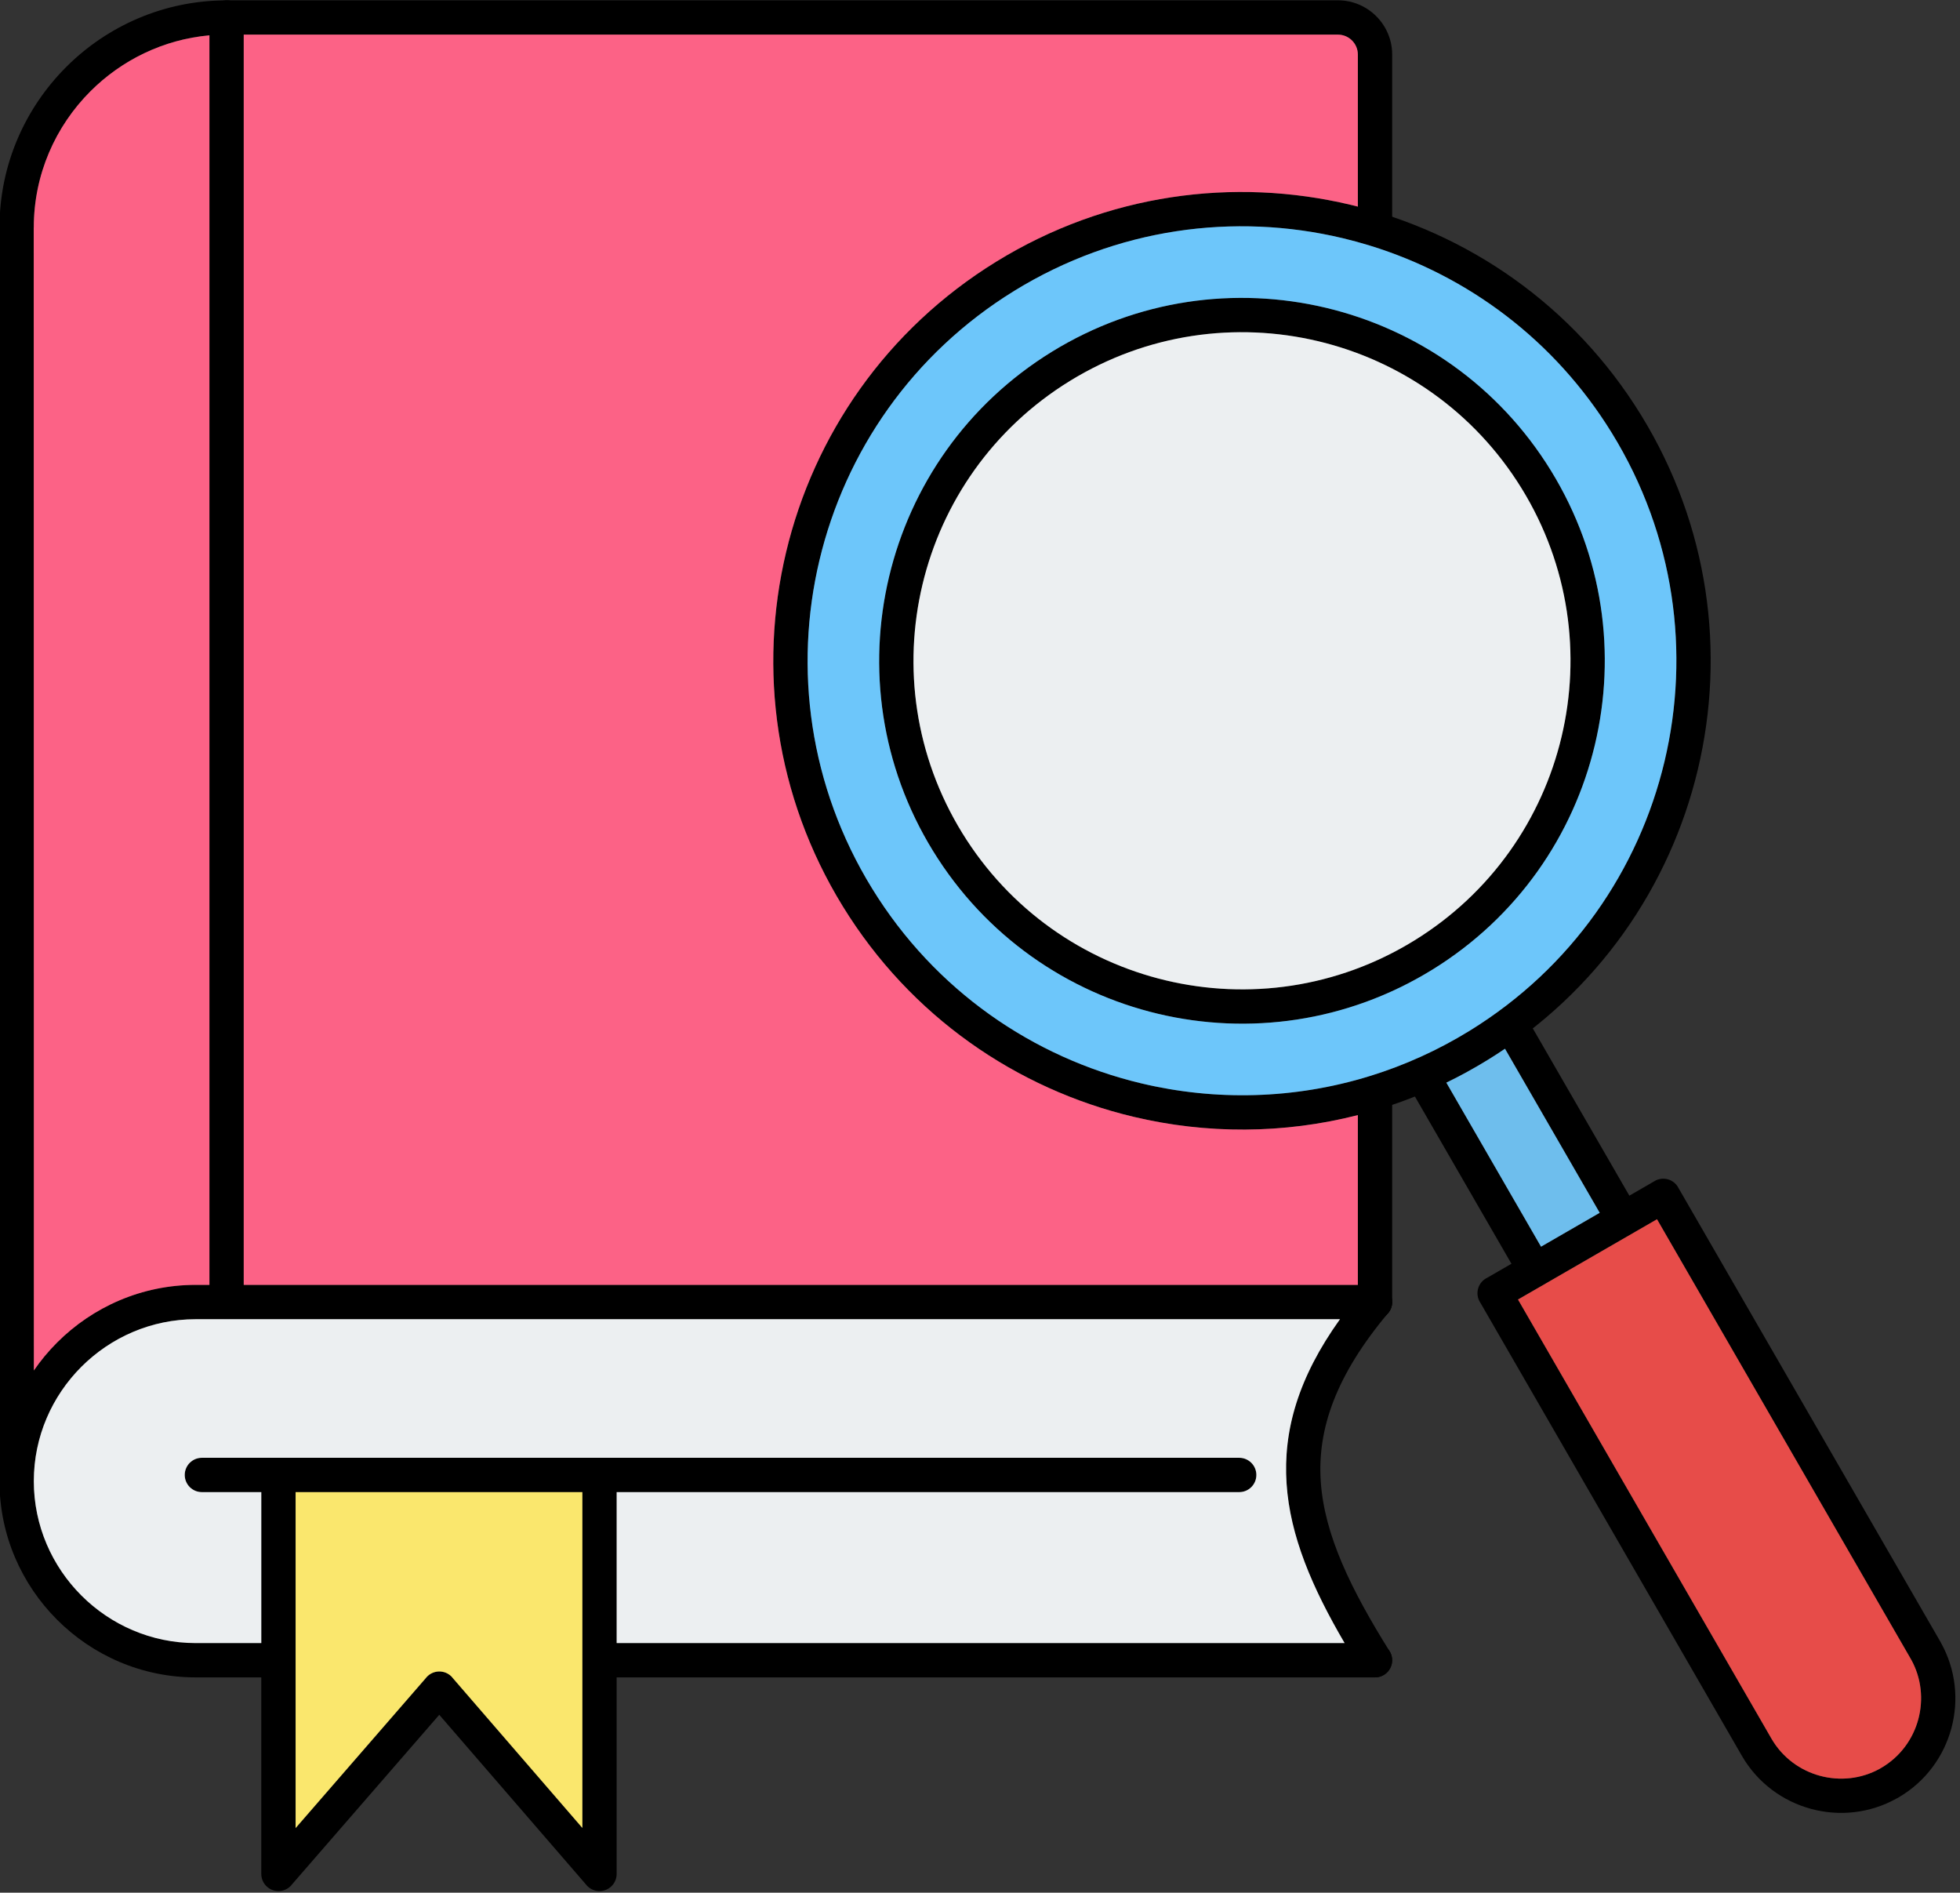 <?xml version="1.0" encoding="UTF-8"?><svg xmlns="http://www.w3.org/2000/svg" xmlns:xlink="http://www.w3.org/1999/xlink" clip-rule="evenodd" fill-rule="evenodd" height="148.1" image-rendering="optimizeQuality" preserveAspectRatio="xMidYMid meet" shape-rendering="geometricPrecision" text-rendering="geometricPrecision" version="1.0" viewBox="10.2 12.7 153.4 148.1" width="153.4" zoomAndPan="magnify"><rect x="10.2" y="12.7" width="153.4" height="148.1" fill="#333333" stroke="none"/><g><g><g fill-rule="nonzero" id="change1_1"><path d="M10.177 128.027c0,0.739 0.599,1.338 1.338,1.338 0.739,0 1.338,-0.599 1.338,-1.338l-0.012 -97.529 0.005 0 0 -0.002c0,-4.147 1.698,-7.918 4.433,-10.653 2.738,-2.738 6.51,-4.438 10.653,-4.438l0 0.005 0.002 0 86.983 0c0.427,0 0.816,0.176 1.098,0.458 0.283,0.283 0.458,0.672 0.458,1.098l0 13.671c0,0.742 0.601,1.343 1.343,1.343 0.742,0 1.343,-0.601 1.343,-1.343l0 -13.671c0,-1.168 -0.477,-2.229 -1.245,-2.997 -0.768,-0.768 -1.829,-1.245 -2.997,-1.245l-86.983 0 -0.002 0 0 0.005c-4.892,0 -9.335,1.997 -12.552,5.214 -3.22,3.22 -5.219,7.663 -5.219,12.552l0 0.002 0.005 0 0.012 97.529zm108.982 -29.846c0,-0.742 -0.601,-1.343 -1.343,-1.343 -0.742,0 -1.343,0.601 -1.343,1.343l0 16.401c0,0.742 0.601,1.343 1.343,1.343 0.742,0 1.343,-0.601 1.343,-1.343l0 -16.401z" fill="inherit"/><path d="M29.276 14.067c0,-0.742 -0.601,-1.343 -1.343,-1.343 -0.742,0 -1.343,0.601 -1.343,1.343l0 100.514c0,0.742 0.601,1.343 1.343,1.343 0.742,0 1.343,-0.601 1.343,-1.343l0 -100.514z" fill="inherit"/><path d="M117.816 143.952c0.742,0 1.343,-0.601 1.343,-1.343 0,-0.742 -0.601,-1.343 -1.343,-1.343l-60.695 0c-0.742,0 -1.343,0.601 -1.343,1.343 0,0.742 0.601,1.343 1.343,1.343l60.695 0zm-85.824 0c0.742,0 1.343,-0.601 1.343,-1.343 0,-0.742 -0.601,-1.343 -1.343,-1.343l-6.476 0c-3.483,0 -6.651,-1.426 -8.948,-3.723 -2.297,-2.297 -3.723,-5.465 -3.723,-8.948l0 -0.001c0,-3.483 1.426,-6.651 3.723,-8.948 2.297,-2.297 5.465,-3.723 8.948,-3.723l92.299 0c0.742,0 1.343,-0.601 1.343,-1.343 0,-0.742 -0.601,-1.343 -1.343,-1.343l-92.299 0c-4.224,0 -8.064,1.727 -10.847,4.51 -2.783,2.783 -4.51,6.622 -4.51,10.847l0 0.001c0,4.224 1.727,8.064 4.51,10.847 2.783,2.783 6.622,4.51 10.847,4.51l6.476 0z" fill="inherit"/><path d="M26 126.769c-0.742,0 -1.343,0.601 -1.343,1.343 0,0.742 0.601,1.343 1.343,1.343l81.184 0c0.742,0 1.343,-0.601 1.343,-1.343 0,-0.742 -0.601,-1.343 -1.343,-1.343l-81.184 0z" fill="inherit"/><path d="M116.678 143.318c0.391,0.629 1.218,0.821 1.846,0.43 0.628,-0.391 0.821,-1.218 0.43,-1.846 -3.017,-4.835 -5.103,-9.087 -5.385,-13.284 -0.276,-4.12 1.2,-8.317 5.274,-13.176 0.475,-0.568 0.4,-1.413 -0.168,-1.888 -0.568,-0.475 -1.413,-0.4 -1.888,0.168 -4.569,5.448 -6.216,10.26 -5.893,15.075 0.318,4.737 2.554,9.347 5.783,14.522z" fill="inherit"/><path d="M58.464 128.112c0,-0.742 -0.601,-1.343 -1.343,-1.343 -0.742,0 -1.343,0.601 -1.343,1.343l0 27.618 -10.182 -11.774 0.003 -0.003c-0.485,-0.561 -1.333,-0.622 -1.894,-0.137 -0.077,0.067 -0.144,0.14 -0.203,0.219l-10.167 11.707 0 -27.63c0,-0.742 -0.601,-1.343 -1.343,-1.343 -0.742,0 -1.343,0.601 -1.343,1.343l0 31.218 0 0c0,0.375 0.157,0.749 0.462,1.014 0.56,0.486 1.408,0.426 1.894,-0.133l-1.014 -0.88 1.012 0.876 11.576 -13.329 11.459 13.25c0.245,0.331 0.638,0.546 1.081,0.546 0.742,0 1.343,-0.601 1.343,-1.343l0 -31.218z" fill="inherit"/><path d="M88.183 33.168c8.625,-5.308 18.586,-6.617 27.716,-4.443 9.132,2.174 17.435,7.833 22.743,16.459 5.308,8.625 6.617,18.586 4.443,27.716 -2.174,9.132 -7.833,17.435 -16.459,22.743 -8.625,5.308 -18.586,6.617 -27.716,4.443 -9.132,-2.174 -17.435,-7.833 -22.743,-16.459 -5.308,-8.625 -6.617,-18.586 -4.443,-27.716 2.174,-9.132 7.833,-17.435 16.459,-22.743zm27.097 -1.831c-8.464,-2.015 -17.697,-0.802 -25.691,4.118 -7.994,4.919 -13.238,12.613 -15.253,21.075 -2.015,8.464 -0.802,17.697 4.118,25.691 4.919,7.994 12.613,13.238 21.075,15.252 8.464,2.015 17.697,0.802 25.691,-4.118 7.994,-4.919 13.238,-12.613 15.253,-21.075 2.015,-8.464 0.802,-17.697 -4.118,-25.691 -4.919,-7.994 -12.613,-13.238 -21.075,-15.252z" fill="inherit"/><path d="M92.525 40.224c6.677,-4.109 14.387,-5.122 21.454,-3.439 7.069,1.683 13.497,6.064 17.606,12.741 4.109,6.677 5.122,14.387 3.439,21.454 -1.683,7.069 -6.063,13.497 -12.741,17.606 -6.677,4.109 -14.387,5.122 -21.454,3.439 -7.069,-1.683 -13.497,-6.063 -17.606,-12.741 -4.109,-6.677 -5.122,-14.387 -3.439,-21.454 1.683,-7.069 6.063,-13.497 12.741,-17.606zm20.836 -0.827c-6.401,-1.524 -13.384,-0.607 -19.43,3.114 -6.045,3.72 -10.011,9.539 -11.535,15.938 -1.524,6.401 -0.607,13.383 3.114,19.43 3.72,6.046 9.539,10.011 15.938,11.535 6.401,1.524 13.384,0.607 19.43,-3.114 6.045,-3.72 10.011,-9.539 11.535,-15.938 1.524,-6.401 0.607,-13.383 -3.114,-19.43 -3.72,-6.045 -9.539,-10.011 -15.938,-11.535z" fill="inherit"/><path d="M129.574 92.146c-0.371,-0.64 -1.19,-0.859 -1.831,-0.488 -0.64,0.371 -0.859,1.19 -0.488,1.831l8.817 15.271c0.371,0.64 1.19,0.859 1.831,0.488 0.64,-0.371 0.859,-1.19 0.488,-1.831l-8.817 -15.271zm-0.412 20.598c0.368,0.64 1.185,0.861 1.825,0.493 0.64,-0.368 0.861,-1.185 0.493,-1.825l-8.816 -15.27c-0.368,-0.64 -1.185,-0.861 -1.825,-0.493 -0.64,0.368 -0.861,1.185 -0.493,1.825l8.816 15.27z" fill="inherit"/><path d="M126.588 112.687l13.116 -7.573 0 -0.004c0.642,-0.371 1.464,-0.151 1.834,0.492 0.016,0.027 0.03,0.054 0.044,0.082l20.459 35.435 0.004 0c0.023,0.04 0.044,0.081 0.063,0.123 1.175,2.108 1.404,4.501 0.822,6.675 -0.586,2.186 -1.99,4.154 -4.076,5.39 -0.068,0.047 -0.14,0.087 -0.214,0.12 -2.108,1.175 -4.5,1.403 -6.673,0.821 -2.217,-0.594 -4.21,-2.03 -5.442,-4.166l-20.506 -35.518 -0.004 0c-0.371,-0.642 -0.151,-1.464 0.491,-1.834 0.027,-0.016 0.055,-0.03 0.082,-0.044zm13.297 -4.584l-10.879 6.281 19.835 34.356c0.863,1.494 2.26,2.5 3.816,2.917 1.525,0.408 3.198,0.253 4.667,-0.559 0.031,-0.021 0.062,-0.042 0.095,-0.061l0.002 0.003c1.493,-0.863 2.499,-2.26 2.916,-3.815 0.408,-1.525 0.253,-3.198 -0.559,-4.667 -0.021,-0.031 -0.041,-0.062 -0.06,-0.095l0.003 -0.002 -19.836 -34.358z" fill="inherit"/></g><g id="change2_1"><path d="M107.185 129.455l-48.721 0 0 11.812 56.972 0c-2.552,-4.361 -4.266,-8.368 -4.541,-12.471 -0.279,-4.155 0.91,-8.309 4.179,-12.871l-87.14 0 -2.416 0c-3.483,0 -6.651,1.426 -8.948,3.723 -2.297,2.297 -3.723,5.465 -3.723,8.948 0,3.483 1.426,6.651 3.723,8.948 2.297,2.297 5.465,3.723 8.948,3.723l5.133 0 0 -11.812 -4.649 0c-0.742,0 -1.343,-0.601 -1.343,-1.343 0,-0.742 0.601,-1.343 1.343,-1.343l5.992 0 25.129 0 50.064 0c0.742,0 1.343,0.601 1.343,1.343 0,0.742 -0.601,1.343 -1.343,1.343z" fill="#eceff1"/></g><g id="change3_1"><path d="M55.778 142.61l0 -13.154 -22.443 0 -0 13.154 0 13.133 10.167 -11.707c0.058,-0.079 0.126,-0.152 0.203,-0.219 0.561,-0.485 1.409,-0.424 1.894,0.137l-0.003 0.003 10.182 11.774 0 -13.121z" fill="#fae76d"/></g><g id="change4_1"><path d="M26.59 113.239l0 -97.774c-3.612,0.324 -6.872,1.939 -9.312,4.378 -2.735,2.735 -4.433,6.506 -4.433,10.653l0 0.002 -0.005 0 0.011 89.438c0.539,-0.784 1.148,-1.516 1.819,-2.187 2.783,-2.783 6.622,-4.51 10.847,-4.51l1.073 0z" fill="#fc6286"/></g><g id="change4_2"><path d="M29.276 15.41l0 97.829 87.197 0 0 -13.285c-5.826,1.488 -11.857,1.49 -17.564,0.131 -9.132,-2.174 -17.435,-7.833 -22.743,-16.459 -5.308,-8.625 -6.617,-18.586 -4.443,-27.716 2.174,-9.132 7.833,-17.435 16.459,-22.743 8.625,-5.308 18.586,-6.617 27.716,-4.443 0.192,0.046 0.383,0.093 0.575,0.142l0 -11.9c0,-0.427 -0.176,-0.816 -0.458,-1.098 -0.283,-0.283 -0.672,-0.458 -1.098,-0.458l-85.641 0z" fill="#fc6286"/></g><g id="change5_1"><path d="M74.336 56.529c-2.015,8.464 -0.802,17.697 4.118,25.691 4.919,7.994 12.613,13.238 21.075,15.252 5.807,1.383 11.976,1.246 17.859,-0.566 0.021,-0.007 0.042,-0.014 0.064,-0.02 2.669,-0.828 5.279,-2 7.769,-3.532 7.994,-4.919 13.238,-12.613 15.253,-21.075 2.015,-8.464 0.802,-17.697 -4.118,-25.691 -4.491,-7.299 -11.295,-12.305 -18.885,-14.654 -0.033,-0.009 -0.066,-0.019 -0.098,-0.03 -0.691,-0.212 -1.389,-0.401 -2.092,-0.569 -8.464,-2.015 -17.697,-0.802 -25.691,4.118 -7.994,4.919 -13.238,12.613 -15.253,21.075zm26.493 35.496c-7.069,-1.683 -13.497,-6.063 -17.606,-12.741 -4.109,-6.677 -5.122,-14.387 -3.439,-21.454 1.683,-7.069 6.063,-13.497 12.741,-17.606 6.677,-4.109 14.387,-5.122 21.454,-3.439 7.069,1.683 13.497,6.064 17.606,12.741 4.109,6.677 5.122,14.387 3.439,21.454 -1.683,7.069 -6.063,13.497 -12.741,17.606 -6.677,4.109 -14.387,5.122 -21.454,3.439z" fill="#6dc6fa"/></g><g id="change2_2"><path d="M82.396 58.449c-1.524,6.401 -0.607,13.383 3.114,19.43 3.72,6.046 9.539,10.011 15.938,11.535 6.401,1.524 13.384,0.607 19.43,-3.114 6.045,-3.72 10.011,-9.539 11.535,-15.938 1.524,-6.401 0.607,-13.383 -3.114,-19.43 -3.72,-6.045 -9.539,-10.011 -15.938,-11.535 -6.401,-1.524 -13.384,-0.607 -19.43,3.114 -6.045,3.72 -10.011,9.539 -11.535,15.938z" fill="#eceff1"/></g><g id="change6_1"><path d="M123.399 97.415l7.41 12.835 4.592 -2.651 -7.412 -12.837c-0.446,0.302 -0.901,0.596 -1.365,0.881 -1.057,0.65 -2.134,1.241 -3.227,1.772z" fill="#6ebeed"/></g><g id="change7_1"><path d="M137.891 109.255l-8.884 5.129 19.835 34.356c0.863,1.494 2.26,2.5 3.816,2.917 1.525,0.408 3.198,0.253 4.667,-0.559 0.031,-0.021 0.062,-0.042 0.095,-0.061l0.002 0.003c1.493,-0.863 2.499,-2.26 2.916,-3.815 0.408,-1.525 0.253,-3.198 -0.559,-4.667 -0.021,-0.031 -0.041,-0.062 -0.06,-0.095l0.003 -0.002 -19.836 -34.358 -1.973 1.139c-0.003,0.002 -0.006,0.004 -0.009,0.005 -0.004,0.002 -0.008,0.005 -0.012,0.007z" fill="#e74c49"/></g></g></g><path d="M0 0H173.397V173.397H0z" fill="none"/></svg>